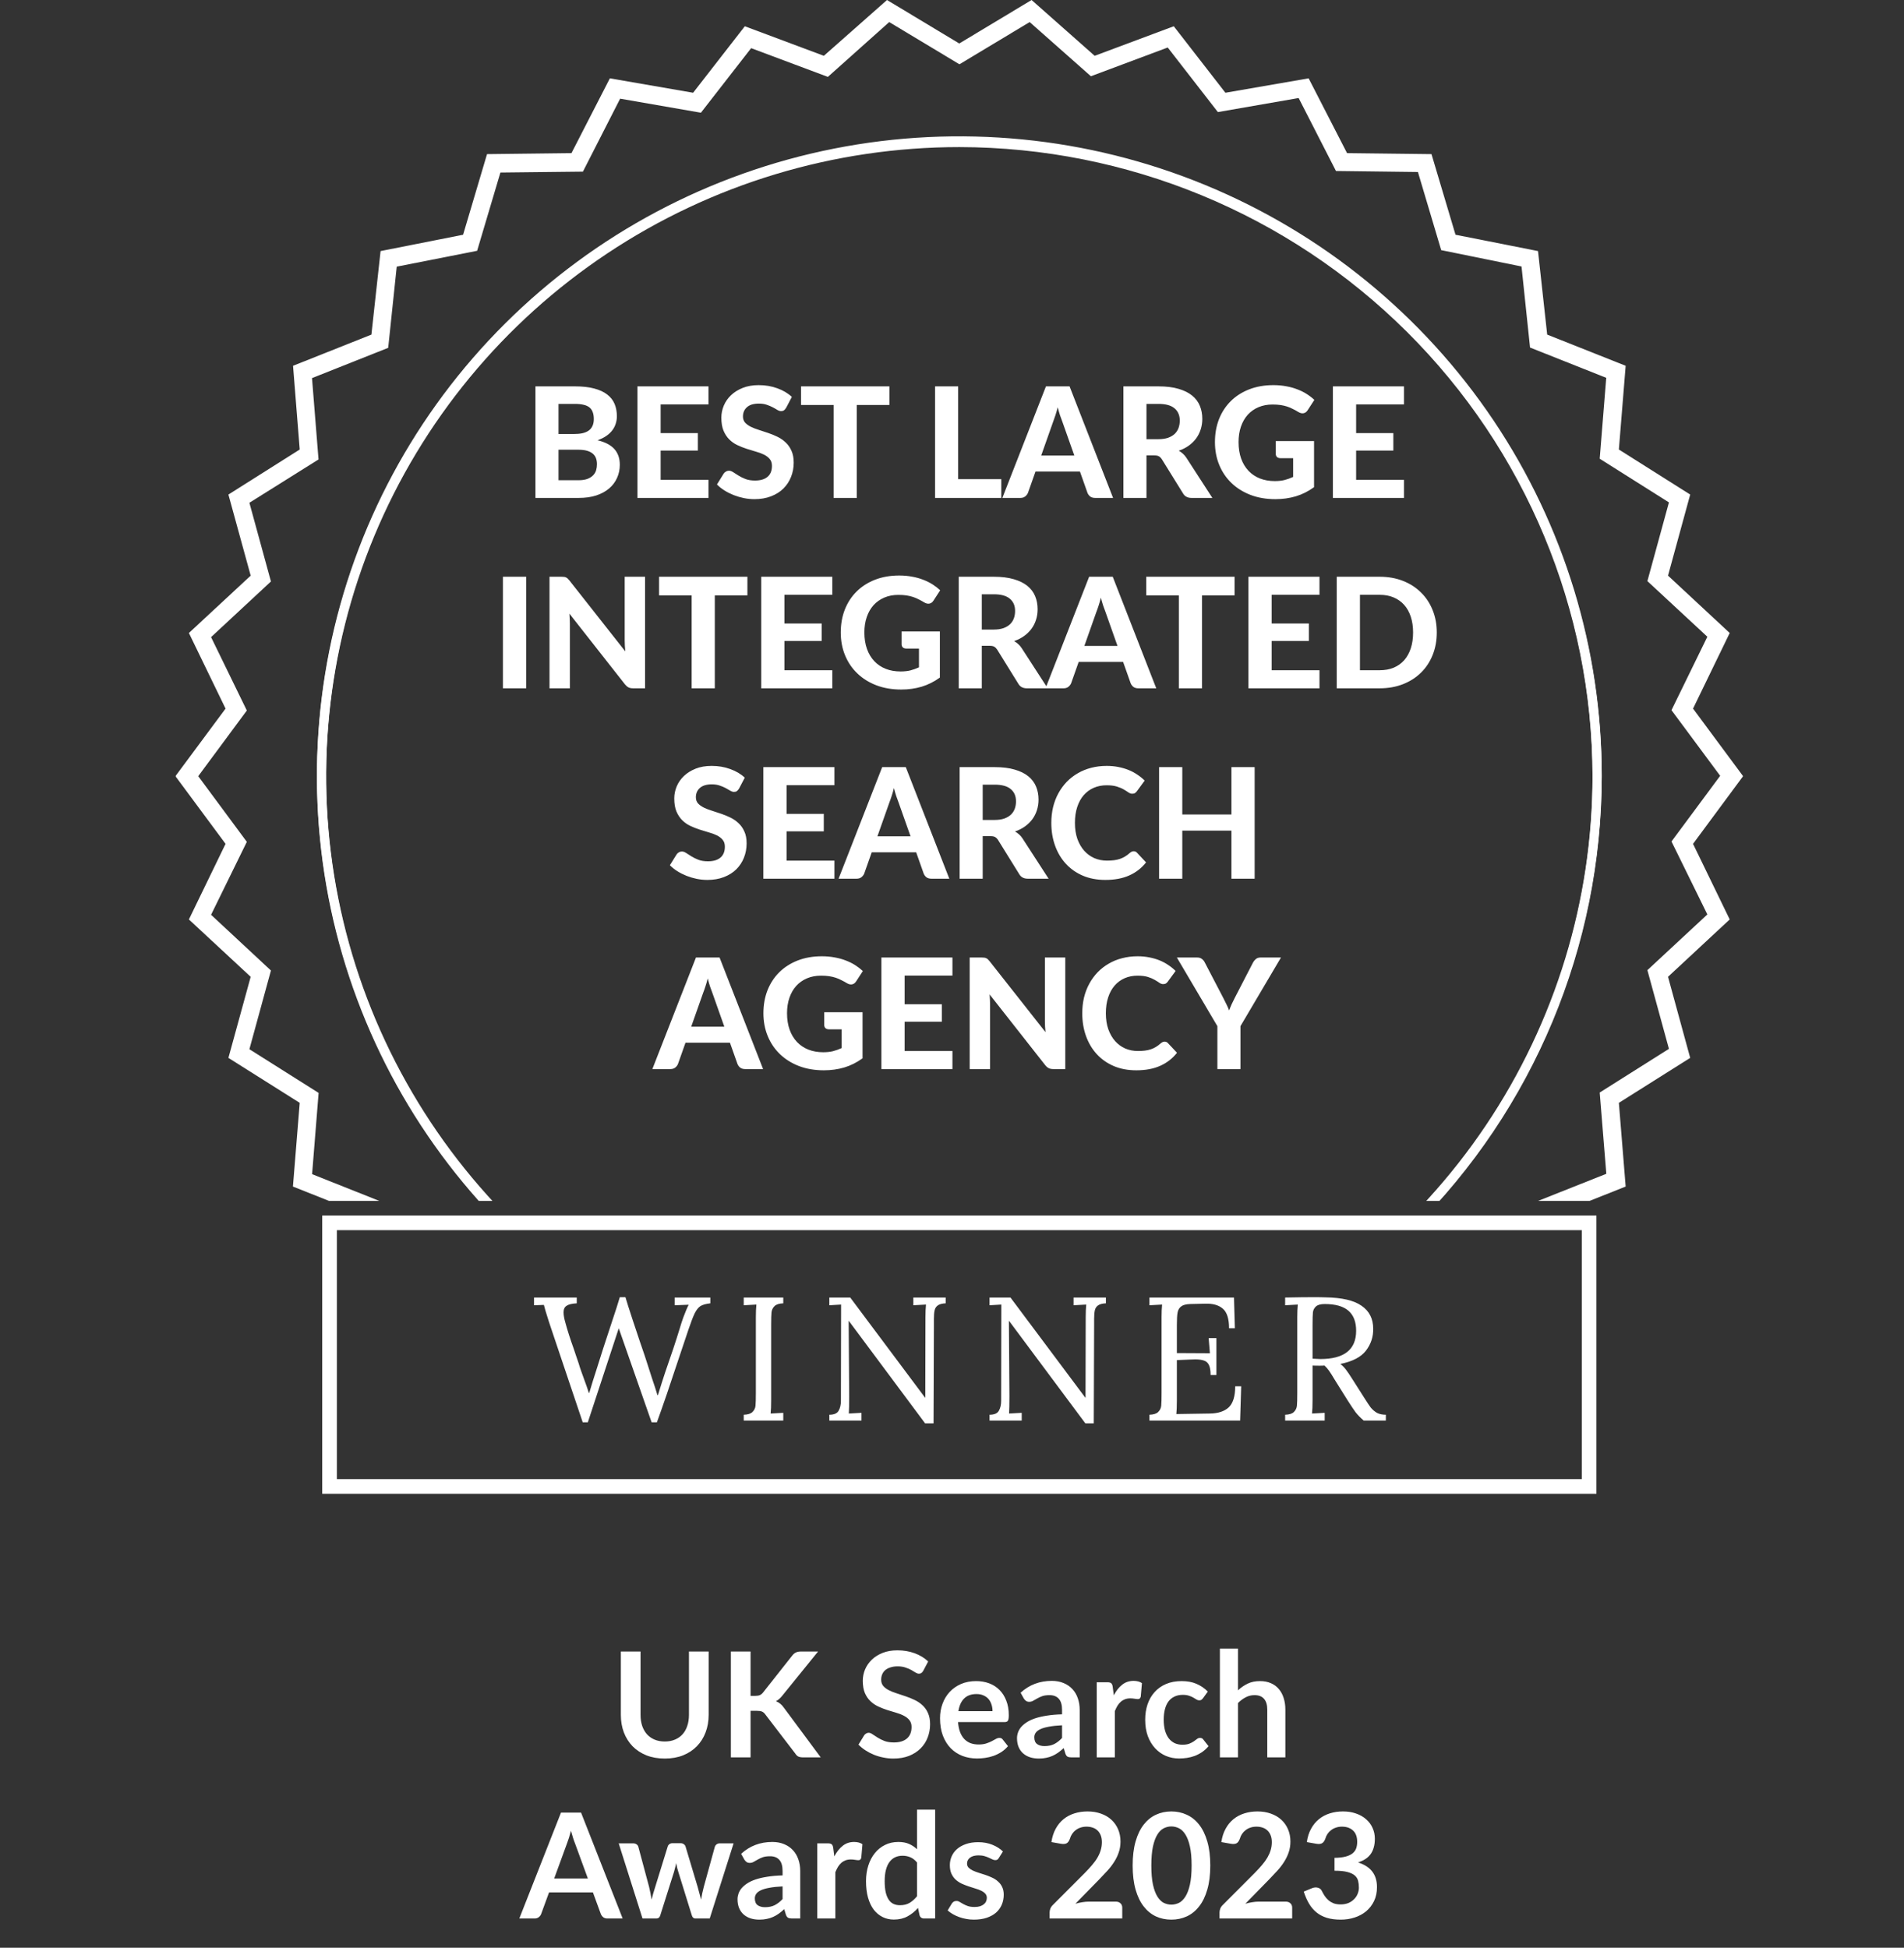 <svg width="130" height="133" viewBox="0 0 130 133" fill="none" xmlns="http://www.w3.org/2000/svg">
<rect x="0" y="0" width="130" height="133" fill="#333333" stroke="none"/>
<g clip-path="url(#clip0_3876_2265)">
<path d="M70.44 106L65.501 103.036L60.569 106L56.256 102.189L50.861 104.207L47.33 99.667L41.647 100.657L39.024 95.544L33.259 95.476L31.619 89.977L25.985 88.856L25.359 83.152L20.001 81.022L20.464 75.306L15.595 72.236L17.116 66.7L12.897 62.783L15.4 57.621L11.977 53L15.4 48.386L12.897 43.223L17.116 39.306L15.595 33.77L20.464 30.694L20.008 24.977L25.359 22.848L25.985 17.144L31.619 16.029L33.253 10.524L39.018 10.456L41.64 5.349L47.324 6.333L50.854 1.793L56.25 3.811L60.563 0L65.495 2.97L70.434 0L74.741 3.811L80.142 1.793L83.667 6.333L89.35 5.349L91.973 10.456L97.738 10.524L99.378 16.029L105.012 17.144L105.638 22.848L110.996 24.977L110.532 30.694L115.402 33.77L113.888 39.306L118.1 43.223L115.596 48.386L119.014 53L115.596 57.621L118.1 62.783L113.888 66.7L115.402 72.236L110.532 75.306L110.996 81.022L105.638 83.152L105.012 88.856L99.378 89.977L97.738 95.476L91.973 95.544L89.35 100.657L83.667 99.667L80.142 104.207L74.741 102.189L70.44 106ZM65.501 101.579L70.296 104.462L74.478 100.726L79.723 102.687L83.147 98.278L88.662 99.237L91.209 94.255L96.805 94.187L98.395 88.844L103.891 87.76L104.473 82.218L109.675 80.151L109.224 74.602L113.95 71.619L112.479 66.245L116.573 62.441L114.125 57.459L117.449 52.975L114.125 48.492L116.573 43.479L112.479 39.68L113.95 34.306L109.224 31.323L109.669 25.799L104.467 23.732L103.885 18.196L98.401 17.081L96.812 11.745L91.216 11.676L88.668 6.694L83.153 7.653L79.729 3.244L74.484 5.206L70.303 1.507L65.508 4.39L60.713 1.507L56.525 5.25L51.286 3.288L47.856 7.697L42.341 6.738L39.8 11.72L34.166 11.782L32.577 17.125L27.087 18.208L26.505 23.751L21.303 25.818L21.748 31.373L17.028 34.331L18.499 39.705L14.411 43.504L16.853 48.516L13.535 53L16.853 57.484L14.411 62.465L18.499 66.27L17.028 71.644L21.754 74.627L21.309 80.176L26.505 82.243L27.087 87.785L32.583 88.869L34.173 94.212L39.769 94.28L42.316 99.262L47.831 98.303L51.261 102.712L56.5 100.75L60.682 104.487L65.501 101.579Z" fill="white"/>
<path d="M65.501 96.578C56.826 96.578 48.346 94.019 41.133 89.224C33.92 84.429 28.298 77.614 24.979 69.641C21.659 61.667 20.791 52.893 22.484 44.429C24.177 35.965 28.355 28.19 34.489 22.088C40.624 15.985 48.44 11.83 56.948 10.147C65.457 8.464 74.276 9.329 82.29 12.633C90.304 15.936 97.154 21.53 101.973 28.706C106.791 35.883 109.363 44.32 109.361 52.95C109.346 64.517 104.72 75.607 96.498 83.785C88.276 91.964 77.128 96.565 65.501 96.578V96.578ZM65.501 9.939C56.95 9.939 48.591 12.461 41.481 17.187C34.371 21.913 28.83 28.631 25.558 36.49C22.285 44.35 21.429 52.998 23.097 61.341C24.765 69.685 28.883 77.349 34.93 83.364C40.976 89.379 48.68 93.475 57.066 95.135C65.453 96.795 74.146 95.943 82.046 92.688C89.946 89.432 96.698 83.919 101.449 76.846C106.2 69.773 108.735 61.457 108.735 52.95C108.722 41.547 104.163 30.614 96.058 22.551C87.953 14.488 76.963 9.952 65.501 9.939V9.939Z" fill="white"/>
<path d="M65.501 96.684C56.826 96.684 48.346 94.125 41.133 89.33C33.92 84.535 28.298 77.72 24.979 69.746C21.659 61.773 20.791 52.999 22.484 44.535C24.177 36.071 28.355 28.296 34.489 22.194C40.624 16.091 48.44 11.936 56.948 10.253C65.457 8.57 74.276 9.435 82.29 12.739C90.304 16.042 97.154 21.636 101.973 28.812C106.791 35.989 109.363 44.426 109.361 53.056C109.346 64.623 104.72 75.713 96.498 83.891C88.276 92.07 77.128 96.671 65.501 96.684V96.684ZM65.501 10.044C56.95 10.044 48.591 12.567 41.481 17.293C34.371 22.019 28.83 28.737 25.558 36.596C22.285 44.456 21.429 53.104 23.097 61.447C24.765 69.791 28.883 77.454 34.93 83.47C40.976 89.485 48.68 93.582 57.066 95.241C65.453 96.901 74.146 96.049 82.046 92.793C89.946 89.538 96.698 84.025 101.449 76.952C106.2 69.879 108.735 61.563 108.735 53.056C108.722 41.653 104.163 30.72 96.058 22.657C87.953 14.594 76.963 10.058 65.501 10.044Z" fill="white"/>
</g>
<path d="M39.483 32.792C39.736 32.792 39.942 32.763 40.103 32.703C40.267 32.64 40.399 32.558 40.497 32.456C40.595 32.355 40.663 32.239 40.702 32.11C40.74 31.977 40.759 31.84 40.759 31.701C40.759 31.547 40.736 31.408 40.691 31.286C40.645 31.163 40.572 31.06 40.471 30.976C40.369 30.889 40.236 30.822 40.072 30.776C39.91 30.731 39.711 30.708 39.473 30.708H38.134V32.792H39.483ZM38.134 27.579V29.637H39.169C39.389 29.637 39.585 29.62 39.757 29.585C39.928 29.546 40.072 29.487 40.187 29.406C40.303 29.326 40.39 29.221 40.45 29.091C40.513 28.958 40.544 28.799 40.544 28.613C40.544 28.424 40.518 28.264 40.465 28.131C40.416 27.997 40.339 27.891 40.234 27.81C40.129 27.73 39.996 27.672 39.835 27.637C39.674 27.599 39.483 27.579 39.263 27.579H38.134ZM39.263 26.382C39.774 26.382 40.21 26.431 40.57 26.529C40.934 26.624 41.23 26.76 41.458 26.939C41.688 27.114 41.856 27.327 41.962 27.579C42.066 27.831 42.119 28.113 42.119 28.424C42.119 28.599 42.093 28.767 42.04 28.928C41.991 29.09 41.913 29.242 41.804 29.385C41.699 29.525 41.562 29.653 41.395 29.768C41.227 29.884 41.027 29.982 40.796 30.062C41.314 30.185 41.697 30.384 41.946 30.661C42.194 30.938 42.319 31.296 42.319 31.737C42.319 32.059 42.255 32.358 42.13 32.635C42.007 32.911 41.827 33.151 41.589 33.354C41.351 33.557 41.057 33.717 40.707 33.832C40.36 33.944 39.961 34 39.51 34H36.559V26.382H39.263ZM45.107 27.616V29.574H47.648V30.766H45.107V32.766H48.373V34H43.522V26.382H48.373V27.616H45.107ZM53.677 27.842C53.628 27.922 53.578 27.982 53.525 28.02C53.476 28.055 53.411 28.073 53.331 28.073C53.254 28.073 53.17 28.047 53.079 27.994C52.991 27.938 52.888 27.878 52.769 27.816C52.65 27.753 52.514 27.695 52.36 27.642C52.206 27.586 52.025 27.558 51.819 27.558C51.455 27.558 51.182 27.64 51 27.805C50.818 27.966 50.727 28.178 50.727 28.44C50.727 28.608 50.776 28.748 50.874 28.86C50.975 28.969 51.107 29.063 51.268 29.144C51.432 29.224 51.618 29.296 51.824 29.359C52.031 29.422 52.242 29.492 52.459 29.569C52.676 29.642 52.888 29.73 53.095 29.831C53.301 29.933 53.485 30.061 53.646 30.215C53.81 30.369 53.942 30.558 54.04 30.782C54.141 31.002 54.192 31.272 54.192 31.59C54.192 31.937 54.131 32.262 54.008 32.567C53.889 32.868 53.716 33.132 53.488 33.359C53.261 33.584 52.979 33.76 52.643 33.89C52.311 34.019 51.933 34.084 51.509 34.084C51.268 34.084 51.026 34.059 50.785 34.011C50.547 33.962 50.316 33.893 50.092 33.806C49.871 33.718 49.663 33.613 49.467 33.491C49.271 33.368 49.099 33.232 48.952 33.081L49.414 32.336C49.453 32.28 49.504 32.234 49.567 32.199C49.63 32.161 49.696 32.142 49.766 32.142C49.861 32.142 49.96 32.176 50.065 32.246C50.17 32.316 50.291 32.394 50.428 32.477C50.564 32.562 50.722 32.639 50.9 32.709C51.082 32.779 51.299 32.813 51.551 32.813C51.919 32.813 52.202 32.73 52.402 32.562C52.605 32.394 52.706 32.143 52.706 31.811C52.706 31.618 52.655 31.462 52.554 31.343C52.456 31.224 52.326 31.125 52.165 31.044C52.004 30.964 51.821 30.895 51.614 30.84C51.408 30.78 51.196 30.715 50.979 30.645C50.762 30.575 50.55 30.491 50.344 30.393C50.137 30.295 49.953 30.166 49.792 30.005C49.631 29.844 49.5 29.644 49.399 29.406C49.301 29.168 49.252 28.872 49.252 28.519C49.252 28.235 49.308 27.961 49.42 27.695C49.532 27.429 49.696 27.192 49.913 26.986C50.13 26.779 50.396 26.613 50.711 26.487C51.03 26.361 51.394 26.298 51.803 26.298C52.262 26.298 52.685 26.37 53.074 26.514C53.466 26.654 53.796 26.849 54.066 27.102L53.677 27.842ZM60.726 27.653H58.5V34H56.92V27.653H54.694V26.382H60.726V27.653ZM68.365 32.719V34H63.845V26.382H65.42V32.719H68.365ZM73.352 31.107L72.528 28.776C72.479 28.654 72.427 28.51 72.371 28.346C72.318 28.181 72.267 28.003 72.218 27.81C72.169 28.006 72.117 28.188 72.061 28.356C72.008 28.521 71.957 28.664 71.909 28.787L71.09 31.107H73.352ZM75.998 34H74.775C74.638 34 74.526 33.968 74.439 33.906C74.355 33.839 74.292 33.755 74.25 33.654L73.736 32.199H70.701L70.186 33.654C70.151 33.741 70.09 33.822 70.003 33.895C69.915 33.965 69.805 34 69.672 34H68.438L71.415 26.382H73.027L75.998 34ZM79.087 29.989C79.342 29.989 79.563 29.957 79.748 29.895C79.934 29.828 80.086 29.739 80.205 29.627C80.324 29.511 80.412 29.377 80.468 29.223C80.523 29.069 80.552 28.901 80.552 28.718C80.552 28.358 80.431 28.078 80.189 27.878C79.951 27.679 79.587 27.579 79.097 27.579H78.278V29.989H79.087ZM82.778 34H81.355C81.089 34 80.896 33.898 80.777 33.696L79.328 31.359C79.269 31.268 79.202 31.202 79.129 31.16C79.059 31.118 78.954 31.097 78.814 31.097H78.278V34H76.703V26.382H79.097C79.629 26.382 80.084 26.438 80.462 26.55C80.84 26.659 81.15 26.811 81.391 27.007C81.633 27.203 81.81 27.438 81.922 27.71C82.034 27.98 82.09 28.277 82.09 28.603C82.09 28.855 82.053 29.095 81.98 29.322C81.909 29.546 81.806 29.751 81.67 29.936C81.533 30.122 81.365 30.287 81.166 30.43C80.966 30.573 80.739 30.689 80.483 30.776C80.585 30.832 80.679 30.901 80.767 30.981C80.854 31.058 80.933 31.151 81.003 31.259L82.778 34ZM87.106 30.12H89.72V33.265C89.332 33.548 88.917 33.757 88.476 33.89C88.038 34.019 87.575 34.084 87.085 34.084C86.458 34.084 85.891 33.988 85.384 33.795C84.876 33.599 84.442 33.328 84.082 32.981C83.721 32.635 83.443 32.224 83.247 31.748C83.051 31.272 82.953 30.752 82.953 30.189C82.953 29.618 83.046 29.095 83.231 28.619C83.42 28.143 83.688 27.733 84.034 27.39C84.381 27.047 84.799 26.779 85.289 26.587C85.783 26.395 86.334 26.298 86.943 26.298C87.258 26.298 87.552 26.325 87.825 26.377C88.098 26.426 88.35 26.496 88.581 26.587C88.812 26.674 89.024 26.779 89.216 26.902C89.409 27.024 89.584 27.159 89.741 27.306L89.284 28.01C89.214 28.122 89.123 28.19 89.011 28.215C88.899 28.239 88.777 28.211 88.644 28.131C88.518 28.053 88.394 27.985 88.271 27.926C88.152 27.863 88.024 27.808 87.888 27.763C87.751 27.718 87.603 27.683 87.442 27.658C87.281 27.634 87.095 27.621 86.885 27.621C86.532 27.621 86.211 27.683 85.924 27.805C85.637 27.927 85.392 28.101 85.189 28.325C84.99 28.549 84.836 28.818 84.727 29.133C84.619 29.448 84.565 29.8 84.565 30.189C84.565 30.608 84.624 30.985 84.743 31.317C84.862 31.646 85.03 31.924 85.247 32.152C85.464 32.38 85.723 32.553 86.024 32.672C86.329 32.791 86.666 32.85 87.037 32.85C87.289 32.85 87.513 32.826 87.709 32.777C87.909 32.724 88.103 32.654 88.292 32.567V31.286H87.431C87.33 31.286 87.249 31.259 87.19 31.207C87.134 31.151 87.106 31.081 87.106 30.997V30.12ZM92.593 27.616V29.574H95.134V30.766H92.593V32.766H95.859V34H91.007V26.382H95.859V27.616H92.593ZM35.925 47H34.339V39.382H35.925V47ZM44.044 39.382V47H43.23C43.108 47 43.004 46.981 42.92 46.942C42.836 46.9 42.754 46.83 42.673 46.732L38.878 41.902C38.888 42.025 38.895 42.145 38.899 42.264C38.906 42.383 38.909 42.494 38.909 42.595V47H37.518V39.382H38.347C38.414 39.382 38.47 39.386 38.516 39.393C38.565 39.396 38.608 39.408 38.647 39.429C38.685 39.447 38.722 39.471 38.757 39.503C38.792 39.535 38.831 39.577 38.873 39.629L42.694 44.48C42.681 44.347 42.67 44.219 42.663 44.097C42.656 43.971 42.653 43.852 42.653 43.74V39.382H44.044ZM51.031 40.653H48.805V47H47.225V40.653H44.999V39.382H51.031V40.653ZM53.562 40.616V42.574H56.102V43.766H53.562V45.766H56.827V47H51.976V39.382H56.827V40.616H53.562ZM61.558 43.12H64.172V46.265C63.784 46.548 63.369 46.757 62.928 46.89C62.491 47.019 62.027 47.084 61.537 47.084C60.91 47.084 60.343 46.988 59.836 46.795C59.328 46.599 58.895 46.328 58.534 45.981C58.173 45.635 57.895 45.224 57.699 44.748C57.503 44.272 57.405 43.752 57.405 43.188C57.405 42.618 57.498 42.095 57.684 41.619C57.873 41.143 58.14 40.733 58.487 40.39C58.833 40.047 59.252 39.779 59.742 39.587C60.235 39.395 60.786 39.298 61.395 39.298C61.71 39.298 62.004 39.325 62.277 39.377C62.55 39.426 62.802 39.496 63.033 39.587C63.264 39.675 63.476 39.779 63.669 39.902C63.861 40.025 64.036 40.159 64.194 40.306L63.737 41.01C63.667 41.122 63.576 41.19 63.464 41.215C63.352 41.239 63.229 41.211 63.096 41.13C62.97 41.053 62.846 40.985 62.724 40.926C62.605 40.863 62.477 40.809 62.34 40.763C62.204 40.718 62.055 40.682 61.894 40.658C61.733 40.633 61.547 40.621 61.337 40.621C60.984 40.621 60.664 40.682 60.377 40.805C60.09 40.928 59.845 41.101 59.642 41.325C59.442 41.549 59.288 41.818 59.18 42.133C59.071 42.448 59.017 42.8 59.017 43.188C59.017 43.608 59.077 43.985 59.196 44.317C59.315 44.646 59.483 44.925 59.7 45.152C59.916 45.38 60.175 45.553 60.477 45.672C60.781 45.791 61.119 45.85 61.49 45.85C61.742 45.85 61.966 45.826 62.162 45.777C62.361 45.724 62.556 45.654 62.745 45.567V44.286H61.883C61.782 44.286 61.702 44.26 61.642 44.207C61.586 44.151 61.558 44.081 61.558 43.997V43.12ZM67.843 42.989C68.099 42.989 68.319 42.958 68.505 42.895C68.69 42.828 68.843 42.739 68.962 42.627C69.081 42.511 69.168 42.377 69.224 42.222C69.28 42.069 69.308 41.901 69.308 41.718C69.308 41.358 69.187 41.078 68.946 40.879C68.708 40.679 68.344 40.579 67.854 40.579H67.035V42.989H67.843ZM71.534 47H70.111C69.845 47 69.653 46.898 69.534 46.696L68.085 44.359C68.025 44.268 67.959 44.202 67.885 44.16C67.815 44.118 67.71 44.097 67.57 44.097H67.035V47H65.46V39.382H67.854C68.386 39.382 68.841 39.438 69.219 39.55C69.597 39.659 69.907 39.811 70.148 40.007C70.39 40.203 70.566 40.438 70.678 40.711C70.79 40.98 70.846 41.278 70.846 41.603C70.846 41.855 70.81 42.095 70.736 42.322C70.666 42.546 70.563 42.751 70.426 42.937C70.29 43.122 70.122 43.286 69.922 43.43C69.723 43.574 69.495 43.689 69.24 43.776C69.341 43.833 69.436 43.901 69.523 43.981C69.611 44.058 69.69 44.151 69.76 44.26L71.534 47ZM76.3 44.107L75.476 41.776C75.427 41.654 75.374 41.51 75.319 41.346C75.266 41.181 75.215 41.003 75.166 40.81C75.117 41.006 75.065 41.188 75.009 41.356C74.956 41.521 74.906 41.664 74.856 41.787L74.037 44.107H76.3ZM78.946 47H77.723C77.587 47 77.475 46.968 77.387 46.906C77.303 46.839 77.24 46.755 77.198 46.654L76.683 45.199H73.649L73.135 46.654C73.1 46.741 73.038 46.822 72.951 46.895C72.863 46.965 72.753 47 72.62 47H71.386L74.363 39.382H75.975L78.946 47ZM84.294 40.653H82.069V47H80.488V40.653H78.262V39.382H84.294V40.653ZM86.825 40.616V42.574H89.366V43.766H86.825V45.766H90.091V47H85.24V39.382H90.091V40.616H86.825ZM98.099 43.188C98.099 43.745 98.005 44.258 97.816 44.727C97.63 45.192 97.366 45.593 97.023 45.929C96.683 46.265 96.274 46.528 95.794 46.717C95.315 46.906 94.783 47 94.198 47H91.269V39.382H94.198C94.783 39.382 95.315 39.477 95.794 39.666C96.274 39.855 96.683 40.119 97.023 40.459C97.366 40.794 97.63 41.195 97.816 41.661C98.005 42.126 98.099 42.636 98.099 43.188ZM96.482 43.188C96.482 42.789 96.43 42.431 96.325 42.112C96.22 41.794 96.069 41.524 95.873 41.304C95.677 41.083 95.437 40.913 95.154 40.794C94.874 40.675 94.555 40.616 94.198 40.616H92.854V45.766H94.198C94.555 45.766 94.874 45.709 95.154 45.593C95.437 45.474 95.677 45.304 95.873 45.084C96.069 44.86 96.22 44.589 96.325 44.27C96.43 43.952 96.482 43.591 96.482 43.188ZM50.463 53.842C50.414 53.922 50.363 53.982 50.311 54.02C50.262 54.055 50.197 54.073 50.116 54.073C50.039 54.073 49.955 54.047 49.864 53.994C49.777 53.938 49.674 53.879 49.555 53.816C49.436 53.752 49.299 53.695 49.145 53.642C48.991 53.586 48.811 53.558 48.604 53.558C48.24 53.558 47.967 53.641 47.785 53.805C47.603 53.966 47.512 54.178 47.512 54.44C47.512 54.608 47.561 54.748 47.659 54.86C47.761 54.969 47.892 55.063 48.053 55.144C48.218 55.224 48.403 55.296 48.61 55.359C48.816 55.422 49.028 55.492 49.245 55.569C49.462 55.642 49.674 55.73 49.88 55.831C50.087 55.933 50.27 56.061 50.431 56.215C50.596 56.369 50.727 56.558 50.825 56.782C50.927 57.002 50.977 57.272 50.977 57.59C50.977 57.937 50.916 58.262 50.794 58.567C50.675 58.868 50.501 59.132 50.274 59.359C50.046 59.584 49.765 59.76 49.429 59.89C49.096 60.019 48.718 60.084 48.295 60.084C48.053 60.084 47.812 60.059 47.57 60.011C47.332 59.962 47.101 59.893 46.877 59.806C46.657 59.718 46.448 59.613 46.252 59.491C46.056 59.368 45.885 59.232 45.738 59.081L46.2 58.336C46.238 58.28 46.289 58.234 46.352 58.199C46.415 58.161 46.482 58.142 46.552 58.142C46.646 58.142 46.746 58.176 46.851 58.246C46.956 58.316 47.077 58.394 47.213 58.477C47.35 58.562 47.507 58.639 47.686 58.709C47.868 58.779 48.085 58.813 48.337 58.813C48.704 58.813 48.988 58.73 49.187 58.562C49.39 58.394 49.492 58.143 49.492 57.811C49.492 57.618 49.441 57.462 49.339 57.343C49.241 57.224 49.112 57.125 48.951 57.044C48.79 56.964 48.606 56.895 48.4 56.84C48.193 56.78 47.981 56.715 47.764 56.645C47.547 56.575 47.336 56.491 47.129 56.393C46.923 56.295 46.739 56.166 46.578 56.005C46.417 55.844 46.286 55.644 46.184 55.406C46.086 55.168 46.037 54.873 46.037 54.519C46.037 54.236 46.093 53.961 46.205 53.695C46.317 53.429 46.482 53.193 46.699 52.986C46.916 52.779 47.182 52.613 47.497 52.487C47.815 52.361 48.179 52.298 48.589 52.298C49.047 52.298 49.471 52.37 49.859 52.514C50.251 52.654 50.582 52.849 50.851 53.102L50.463 53.842ZM53.705 53.616V55.574H56.246V56.766H53.705V58.766H56.971V60H52.12V52.382H56.971V53.616H53.705ZM62.17 57.107L61.346 54.776C61.297 54.654 61.245 54.51 61.189 54.346C61.136 54.181 61.085 54.003 61.036 53.81C60.987 54.006 60.935 54.188 60.879 54.356C60.826 54.521 60.776 54.664 60.727 54.787L59.908 57.107H62.17ZM64.816 60H63.593C63.457 60 63.345 59.968 63.257 59.906C63.173 59.839 63.11 59.755 63.068 59.654L62.554 58.199H59.519L59.005 59.654C58.97 59.741 58.908 59.822 58.821 59.895C58.733 59.965 58.623 60 58.49 60H57.256L60.233 52.382H61.845L64.816 60ZM67.905 55.989C68.16 55.989 68.381 55.958 68.566 55.895C68.752 55.828 68.904 55.739 69.023 55.627C69.142 55.511 69.23 55.377 69.286 55.222C69.342 55.069 69.37 54.901 69.37 54.718C69.37 54.358 69.249 54.078 69.007 53.879C68.769 53.679 68.405 53.579 67.915 53.579H67.096V55.989H67.905ZM71.596 60H70.173C69.907 60 69.714 59.898 69.595 59.696L68.146 57.359C68.087 57.268 68.02 57.202 67.947 57.16C67.877 57.118 67.772 57.097 67.632 57.097H67.096V60H65.521V52.382H67.915C68.447 52.382 68.902 52.438 69.28 52.55C69.658 52.659 69.968 52.811 70.21 53.007C70.451 53.203 70.628 53.438 70.74 53.711C70.852 53.98 70.908 54.278 70.908 54.603C70.908 54.855 70.871 55.095 70.798 55.322C70.728 55.546 70.624 55.751 70.488 55.937C70.351 56.122 70.183 56.286 69.984 56.43C69.784 56.574 69.557 56.689 69.301 56.776C69.403 56.833 69.497 56.901 69.585 56.981C69.672 57.058 69.751 57.151 69.821 57.26L71.596 60ZM77.404 58.126C77.492 58.126 77.565 58.157 77.625 58.22L78.249 58.887C77.941 59.279 77.558 59.577 77.1 59.779C76.645 59.983 76.102 60.084 75.472 60.084C74.902 60.084 74.389 59.988 73.934 59.795C73.479 59.599 73.092 59.328 72.774 58.981C72.455 58.635 72.21 58.224 72.039 57.748C71.867 57.272 71.781 56.752 71.781 56.188C71.781 55.81 71.822 55.452 71.902 55.112C71.986 54.769 72.107 54.454 72.264 54.167C72.422 53.88 72.611 53.621 72.831 53.39C73.055 53.159 73.307 52.963 73.587 52.802C73.867 52.638 74.172 52.514 74.501 52.429C74.833 52.342 75.187 52.298 75.561 52.298C75.841 52.298 76.106 52.323 76.354 52.372C76.606 52.421 76.841 52.489 77.058 52.577C77.275 52.664 77.474 52.771 77.656 52.897C77.842 53.019 78.008 53.154 78.155 53.301L77.625 54.026C77.593 54.071 77.553 54.111 77.504 54.146C77.455 54.181 77.388 54.199 77.304 54.199C77.22 54.199 77.135 54.169 77.047 54.109C76.963 54.05 76.858 53.983 76.732 53.91C76.61 53.837 76.454 53.77 76.265 53.711C76.079 53.651 75.843 53.621 75.556 53.621C75.238 53.621 74.945 53.679 74.679 53.794C74.413 53.91 74.184 54.078 73.992 54.298C73.803 54.516 73.656 54.783 73.551 55.102C73.446 55.42 73.393 55.782 73.393 56.188C73.393 56.598 73.449 56.964 73.561 57.286C73.677 57.604 73.832 57.874 74.028 58.094C74.228 58.315 74.459 58.483 74.721 58.598C74.987 58.71 75.271 58.766 75.572 58.766C75.75 58.766 75.911 58.758 76.055 58.74C76.202 58.722 76.337 58.693 76.459 58.651C76.585 58.609 76.702 58.554 76.811 58.488C76.923 58.422 77.035 58.337 77.147 58.236C77.185 58.205 77.226 58.178 77.268 58.157C77.31 58.136 77.355 58.126 77.404 58.126ZM85.664 52.382V60H84.079V56.719H80.724V60H79.139V52.382H80.724V55.616H84.079V52.382H85.664ZM49.456 70.107L48.631 67.776C48.582 67.654 48.53 67.51 48.474 67.346C48.421 67.181 48.37 67.003 48.322 66.81C48.273 67.006 48.22 67.188 48.164 67.356C48.111 67.521 48.061 67.664 48.012 67.787L47.193 70.107H49.456ZM52.102 73H50.878C50.742 73 50.63 72.969 50.542 72.906C50.458 72.839 50.395 72.755 50.353 72.653L49.839 71.199H46.804L46.29 72.653C46.255 72.741 46.194 72.822 46.106 72.895C46.019 72.965 45.908 73 45.775 73H44.541L47.518 65.382H49.13L52.102 73ZM56.277 69.12H58.892V72.265C58.503 72.549 58.089 72.757 57.648 72.89C57.21 73.019 56.746 73.084 56.256 73.084C55.63 73.084 55.063 72.988 54.555 72.795C54.048 72.599 53.614 72.328 53.253 71.981C52.893 71.635 52.614 71.224 52.419 70.748C52.222 70.272 52.124 69.752 52.124 69.189C52.124 68.618 52.217 68.095 52.403 67.619C52.592 67.143 52.859 66.733 53.206 66.39C53.553 66.047 53.971 65.779 54.461 65.587C54.954 65.394 55.505 65.298 56.114 65.298C56.429 65.298 56.724 65.325 56.996 65.377C57.27 65.426 57.522 65.496 57.752 65.587C57.983 65.674 58.195 65.779 58.388 65.902C58.58 66.025 58.755 66.159 58.913 66.306L58.456 67.01C58.386 67.122 58.295 67.19 58.183 67.215C58.071 67.239 57.949 67.211 57.816 67.13C57.69 67.053 57.565 66.985 57.443 66.926C57.324 66.863 57.196 66.808 57.059 66.763C56.923 66.718 56.774 66.683 56.613 66.658C56.452 66.633 56.267 66.621 56.057 66.621C55.703 66.621 55.383 66.683 55.096 66.805C54.809 66.927 54.564 67.101 54.361 67.325C54.161 67.549 54.008 67.818 53.899 68.133C53.791 68.448 53.736 68.8 53.736 69.189C53.736 69.609 53.796 69.985 53.915 70.317C54.034 70.646 54.202 70.924 54.419 71.152C54.636 71.379 54.895 71.553 55.196 71.672C55.5 71.791 55.838 71.85 56.209 71.85C56.461 71.85 56.685 71.826 56.881 71.777C57.081 71.724 57.275 71.654 57.464 71.567V70.286H56.603C56.501 70.286 56.421 70.26 56.361 70.207C56.305 70.151 56.277 70.081 56.277 69.997V69.12ZM61.765 66.616V68.574H64.306V69.766H61.765V71.766H65.03V73H60.179V65.382H65.03V66.616H61.765ZM72.734 65.382V73H71.92C71.798 73 71.695 72.981 71.611 72.942C71.527 72.9 71.444 72.83 71.364 72.732L67.568 67.902C67.579 68.025 67.586 68.145 67.589 68.264C67.596 68.383 67.6 68.494 67.6 68.595V73H66.208V65.382H67.038C67.104 65.382 67.16 65.386 67.206 65.393C67.255 65.396 67.299 65.409 67.337 65.43C67.376 65.447 67.412 65.472 67.447 65.503C67.482 65.534 67.521 65.576 67.563 65.629L71.385 70.48C71.371 70.347 71.36 70.219 71.353 70.097C71.346 69.971 71.343 69.852 71.343 69.74V65.382H72.734ZM79.516 71.126C79.604 71.126 79.677 71.157 79.737 71.22L80.362 71.887C80.054 72.279 79.671 72.576 79.212 72.779C78.757 72.983 78.215 73.084 77.585 73.084C77.014 73.084 76.501 72.988 76.046 72.795C75.591 72.599 75.204 72.328 74.886 71.981C74.567 71.635 74.323 71.224 74.151 70.748C73.98 70.272 73.894 69.752 73.894 69.189C73.894 68.811 73.934 68.452 74.014 68.112C74.099 67.769 74.219 67.454 74.377 67.167C74.534 66.88 74.723 66.621 74.944 66.39C75.168 66.159 75.42 65.963 75.7 65.802C75.98 65.638 76.284 65.513 76.613 65.43C76.946 65.342 77.299 65.298 77.674 65.298C77.954 65.298 78.218 65.323 78.466 65.372C78.719 65.421 78.953 65.489 79.17 65.576C79.387 65.664 79.587 65.771 79.769 65.897C79.954 66.019 80.12 66.154 80.267 66.301L79.737 67.025C79.706 67.071 79.665 67.111 79.616 67.146C79.567 67.181 79.501 67.199 79.417 67.199C79.333 67.199 79.247 67.169 79.159 67.109C79.076 67.05 78.971 66.984 78.844 66.91C78.722 66.837 78.566 66.77 78.377 66.71C78.192 66.651 77.956 66.621 77.668 66.621C77.35 66.621 77.058 66.679 76.792 66.794C76.526 66.91 76.296 67.078 76.104 67.299C75.915 67.516 75.768 67.783 75.663 68.102C75.558 68.42 75.505 68.782 75.505 69.189C75.505 69.598 75.561 69.964 75.674 70.286C75.789 70.604 75.945 70.874 76.141 71.094C76.34 71.315 76.571 71.483 76.834 71.598C77.1 71.71 77.383 71.766 77.684 71.766C77.863 71.766 78.024 71.757 78.167 71.74C78.314 71.722 78.449 71.693 78.572 71.651C78.698 71.609 78.815 71.555 78.923 71.488C79.035 71.421 79.147 71.338 79.259 71.236C79.298 71.204 79.338 71.178 79.38 71.157C79.422 71.136 79.468 71.126 79.516 71.126ZM84.695 70.07V73H83.12V70.07L80.353 65.382H81.739C81.876 65.382 81.984 65.415 82.065 65.482C82.149 65.545 82.215 65.627 82.264 65.729L83.514 68.128C83.598 68.289 83.673 68.439 83.739 68.579C83.809 68.719 83.871 68.859 83.923 68.999C83.972 68.859 84.028 68.719 84.091 68.579C84.158 68.436 84.231 68.285 84.312 68.128L85.551 65.729C85.593 65.645 85.656 65.566 85.74 65.493C85.824 65.419 85.932 65.382 86.065 65.382H87.462L84.695 70.07Z" fill="white"/>
<path d="M45.39 118.915C45.65 118.915 45.882 118.872 46.085 118.785C46.291 118.698 46.465 118.577 46.605 118.42C46.745 118.263 46.852 118.073 46.925 117.85C47.002 117.627 47.04 117.377 47.04 117.1V112.77H48.385V117.1C48.385 117.53 48.315 117.928 48.175 118.295C48.038 118.658 47.84 118.973 47.58 119.24C47.323 119.503 47.01 119.71 46.64 119.86C46.27 120.007 45.853 120.08 45.39 120.08C44.923 120.08 44.505 120.007 44.135 119.86C43.765 119.71 43.45 119.503 43.19 119.24C42.933 118.973 42.735 118.658 42.595 118.295C42.458 117.928 42.39 117.53 42.39 117.1V112.77H43.735V117.095C43.735 117.372 43.772 117.622 43.845 117.845C43.922 118.068 44.03 118.26 44.17 118.42C44.313 118.577 44.486 118.698 44.69 118.785C44.897 118.872 45.13 118.915 45.39 118.915ZM51.247 115.8H51.562C51.688 115.8 51.793 115.783 51.877 115.75C51.96 115.713 52.032 115.657 52.092 115.58L54.087 113.055C54.17 112.948 54.257 112.875 54.347 112.835C54.44 112.792 54.557 112.77 54.697 112.77H55.857L53.422 115.775C53.278 115.958 53.13 116.088 52.977 116.165C53.087 116.205 53.185 116.262 53.272 116.335C53.362 116.405 53.447 116.498 53.527 116.615L56.037 120H54.852C54.692 120 54.572 119.978 54.492 119.935C54.415 119.888 54.35 119.822 54.297 119.735L52.252 117.065C52.188 116.975 52.115 116.912 52.032 116.875C51.948 116.838 51.828 116.82 51.672 116.82H51.247V120H49.902V112.77H51.247V115.8ZM63.039 114.085C62.999 114.155 62.956 114.207 62.909 114.24C62.865 114.27 62.81 114.285 62.744 114.285C62.674 114.285 62.597 114.26 62.514 114.21C62.434 114.157 62.337 114.098 62.224 114.035C62.111 113.972 61.977 113.915 61.824 113.865C61.674 113.812 61.495 113.785 61.289 113.785C61.102 113.785 60.939 113.808 60.799 113.855C60.659 113.898 60.541 113.96 60.444 114.04C60.35 114.12 60.281 114.217 60.234 114.33C60.187 114.44 60.164 114.562 60.164 114.695C60.164 114.865 60.211 115.007 60.304 115.12C60.401 115.233 60.527 115.33 60.684 115.41C60.84 115.49 61.019 115.562 61.219 115.625C61.419 115.688 61.624 115.757 61.834 115.83C62.044 115.9 62.249 115.983 62.449 116.08C62.649 116.173 62.827 116.293 62.984 116.44C63.141 116.583 63.266 116.76 63.359 116.97C63.456 117.18 63.504 117.435 63.504 117.735C63.504 118.062 63.447 118.368 63.334 118.655C63.224 118.938 63.06 119.187 62.844 119.4C62.63 119.61 62.369 119.777 62.059 119.9C61.749 120.02 61.394 120.08 60.994 120.08C60.764 120.08 60.537 120.057 60.314 120.01C60.09 119.967 59.876 119.903 59.669 119.82C59.465 119.737 59.274 119.637 59.094 119.52C58.914 119.403 58.754 119.273 58.614 119.13L59.009 118.485C59.042 118.438 59.086 118.4 59.139 118.37C59.192 118.337 59.249 118.32 59.309 118.32C59.392 118.32 59.482 118.355 59.579 118.425C59.675 118.492 59.791 118.567 59.924 118.65C60.057 118.733 60.212 118.81 60.389 118.88C60.569 118.947 60.784 118.98 61.034 118.98C61.417 118.98 61.714 118.89 61.924 118.71C62.134 118.527 62.239 118.265 62.239 117.925C62.239 117.735 62.191 117.58 62.094 117.46C62.001 117.34 61.876 117.24 61.719 117.16C61.562 117.077 61.384 117.007 61.184 116.95C60.984 116.893 60.781 116.832 60.574 116.765C60.367 116.698 60.164 116.618 59.964 116.525C59.764 116.432 59.586 116.31 59.429 116.16C59.272 116.01 59.145 115.823 59.049 115.6C58.956 115.373 58.909 115.095 58.909 114.765C58.909 114.502 58.961 114.245 59.064 113.995C59.17 113.745 59.324 113.523 59.524 113.33C59.724 113.137 59.971 112.982 60.264 112.865C60.557 112.748 60.894 112.69 61.274 112.69C61.7 112.69 62.094 112.757 62.454 112.89C62.814 113.023 63.12 113.21 63.374 113.45L63.039 114.085ZM67.767 116.845C67.767 116.685 67.744 116.535 67.698 116.395C67.654 116.252 67.588 116.127 67.498 116.02C67.407 115.913 67.293 115.83 67.153 115.77C67.016 115.707 66.856 115.675 66.672 115.675C66.316 115.675 66.034 115.777 65.828 115.98C65.624 116.183 65.494 116.472 65.438 116.845H67.767ZM65.412 117.59C65.433 117.853 65.479 118.082 65.552 118.275C65.626 118.465 65.722 118.623 65.843 118.75C65.963 118.873 66.104 118.967 66.267 119.03C66.434 119.09 66.618 119.12 66.817 119.12C67.017 119.12 67.189 119.097 67.332 119.05C67.479 119.003 67.606 118.952 67.713 118.895C67.823 118.838 67.918 118.787 67.998 118.74C68.081 118.693 68.161 118.67 68.237 118.67C68.341 118.67 68.418 118.708 68.468 118.785L68.823 119.235C68.686 119.395 68.532 119.53 68.362 119.64C68.192 119.747 68.014 119.833 67.828 119.9C67.644 119.963 67.456 120.008 67.263 120.035C67.073 120.062 66.888 120.075 66.707 120.075C66.351 120.075 66.019 120.017 65.713 119.9C65.406 119.78 65.139 119.605 64.912 119.375C64.686 119.142 64.507 118.855 64.377 118.515C64.248 118.172 64.183 117.775 64.183 117.325C64.183 116.975 64.239 116.647 64.353 116.34C64.466 116.03 64.627 115.762 64.838 115.535C65.051 115.305 65.309 115.123 65.612 114.99C65.919 114.857 66.264 114.79 66.647 114.79C66.971 114.79 67.269 114.842 67.543 114.945C67.816 115.048 68.051 115.2 68.248 115.4C68.444 115.597 68.597 115.84 68.707 116.13C68.821 116.417 68.877 116.745 68.877 117.115C68.877 117.302 68.858 117.428 68.817 117.495C68.778 117.558 68.701 117.59 68.588 117.59H65.412ZM72.514 117.81C72.158 117.827 71.858 117.858 71.614 117.905C71.371 117.948 71.176 118.005 71.029 118.075C70.883 118.145 70.778 118.227 70.714 118.32C70.651 118.413 70.619 118.515 70.619 118.625C70.619 118.842 70.683 118.997 70.809 119.09C70.939 119.183 71.108 119.23 71.314 119.23C71.568 119.23 71.786 119.185 71.969 119.095C72.156 119.002 72.338 118.862 72.514 118.675V117.81ZM69.684 115.585C70.274 115.045 70.984 114.775 71.814 114.775C72.114 114.775 72.383 114.825 72.619 114.925C72.856 115.022 73.056 115.158 73.219 115.335C73.383 115.508 73.506 115.717 73.589 115.96C73.676 116.203 73.719 116.47 73.719 116.76V120H73.159C73.043 120 72.953 119.983 72.889 119.95C72.826 119.913 72.776 119.842 72.739 119.735L72.629 119.365C72.499 119.482 72.373 119.585 72.249 119.675C72.126 119.762 71.998 119.835 71.864 119.895C71.731 119.955 71.588 120 71.434 120.03C71.284 120.063 71.118 120.08 70.934 120.08C70.718 120.08 70.518 120.052 70.334 119.995C70.151 119.935 69.993 119.847 69.859 119.73C69.726 119.613 69.623 119.468 69.549 119.295C69.476 119.122 69.439 118.92 69.439 118.69C69.439 118.56 69.461 118.432 69.504 118.305C69.548 118.175 69.618 118.052 69.714 117.935C69.814 117.818 69.943 117.708 70.099 117.605C70.256 117.502 70.448 117.412 70.674 117.335C70.904 117.258 71.171 117.197 71.474 117.15C71.778 117.1 72.124 117.07 72.514 117.06V116.76C72.514 116.417 72.441 116.163 72.294 116C72.148 115.833 71.936 115.75 71.659 115.75C71.459 115.75 71.293 115.773 71.159 115.82C71.029 115.867 70.914 115.92 70.814 115.98C70.714 116.037 70.623 116.088 70.539 116.135C70.459 116.182 70.369 116.205 70.269 116.205C70.183 116.205 70.109 116.183 70.049 116.14C69.989 116.093 69.941 116.04 69.904 115.98L69.684 115.585ZM76.047 115.76C76.207 115.453 76.397 115.213 76.618 115.04C76.838 114.863 77.097 114.775 77.397 114.775C77.634 114.775 77.824 114.827 77.968 114.93L77.888 115.855C77.871 115.915 77.846 115.958 77.812 115.985C77.782 116.008 77.741 116.02 77.688 116.02C77.638 116.02 77.562 116.012 77.463 115.995C77.366 115.978 77.271 115.97 77.177 115.97C77.041 115.97 76.919 115.99 76.812 116.03C76.706 116.07 76.609 116.128 76.522 116.205C76.439 116.278 76.364 116.368 76.297 116.475C76.234 116.582 76.174 116.703 76.118 116.84V120H74.882V114.87H75.608C75.734 114.87 75.823 114.893 75.873 114.94C75.922 114.983 75.956 115.063 75.972 115.18L76.047 115.76ZM82.141 115.955C82.105 116.002 82.068 116.038 82.031 116.065C81.998 116.092 81.948 116.105 81.881 116.105C81.818 116.105 81.756 116.087 81.696 116.05C81.636 116.01 81.565 115.967 81.481 115.92C81.398 115.87 81.298 115.827 81.181 115.79C81.068 115.75 80.926 115.73 80.756 115.73C80.54 115.73 80.35 115.77 80.186 115.85C80.023 115.927 79.886 116.038 79.776 116.185C79.67 116.332 79.59 116.51 79.536 116.72C79.483 116.927 79.456 117.162 79.456 117.425C79.456 117.698 79.485 117.942 79.541 118.155C79.601 118.368 79.686 118.548 79.796 118.695C79.906 118.838 80.04 118.948 80.196 119.025C80.353 119.098 80.53 119.135 80.726 119.135C80.923 119.135 81.081 119.112 81.201 119.065C81.325 119.015 81.428 118.962 81.511 118.905C81.595 118.845 81.666 118.792 81.726 118.745C81.79 118.695 81.86 118.67 81.936 118.67C82.036 118.67 82.111 118.708 82.161 118.785L82.516 119.235C82.38 119.395 82.231 119.53 82.071 119.64C81.911 119.747 81.745 119.833 81.571 119.9C81.401 119.963 81.225 120.008 81.041 120.035C80.861 120.062 80.681 120.075 80.501 120.075C80.185 120.075 79.886 120.017 79.606 119.9C79.326 119.78 79.081 119.607 78.871 119.38C78.661 119.153 78.495 118.877 78.371 118.55C78.251 118.22 78.191 117.845 78.191 117.425C78.191 117.048 78.245 116.7 78.351 116.38C78.461 116.057 78.621 115.778 78.831 115.545C79.041 115.308 79.301 115.123 79.611 114.99C79.921 114.857 80.278 114.79 80.681 114.79C81.065 114.79 81.4 114.852 81.686 114.975C81.976 115.098 82.236 115.275 82.466 115.505L82.141 115.955ZM84.526 115.42C84.726 115.233 84.946 115.082 85.186 114.965C85.426 114.848 85.707 114.79 86.031 114.79C86.311 114.79 86.559 114.838 86.776 114.935C86.992 115.028 87.172 115.162 87.316 115.335C87.462 115.505 87.572 115.71 87.646 115.95C87.722 116.187 87.761 116.448 87.761 116.735V120H86.526V116.735C86.526 116.422 86.454 116.18 86.311 116.01C86.167 115.837 85.949 115.75 85.656 115.75C85.442 115.75 85.242 115.798 85.056 115.895C84.869 115.992 84.692 116.123 84.526 116.29V120H83.291V112.57H84.526V115.42ZM40.138 128.27L39.258 125.865C39.214 125.758 39.169 125.632 39.123 125.485C39.076 125.338 39.029 125.18 38.983 125.01C38.939 125.18 38.894 125.34 38.848 125.49C38.801 125.637 38.756 125.765 38.713 125.875L37.838 128.27H40.138ZM42.513 131H41.473C41.356 131 41.261 130.972 41.188 130.915C41.114 130.855 41.059 130.782 41.023 130.695L40.483 129.22H37.488L36.948 130.695C36.921 130.772 36.869 130.842 36.793 130.905C36.716 130.968 36.621 131 36.508 131H35.458L38.303 123.77H39.673L42.513 131ZM50.088 125.87L48.458 131H47.468C47.355 131 47.277 130.927 47.233 130.78L46.313 127.815C46.283 127.715 46.255 127.617 46.228 127.52C46.205 127.42 46.185 127.32 46.168 127.22C46.148 127.32 46.125 127.422 46.098 127.525C46.075 127.625 46.048 127.725 46.018 127.825L45.083 130.78C45.043 130.927 44.955 131 44.818 131H43.868L42.243 125.87H43.228C43.318 125.87 43.395 125.892 43.458 125.935C43.522 125.978 43.563 126.033 43.583 126.1L44.318 128.84C44.355 128.99 44.387 129.137 44.413 129.28C44.443 129.423 44.468 129.567 44.488 129.71C44.525 129.567 44.563 129.423 44.603 129.28C44.647 129.137 44.692 128.99 44.738 128.84L45.588 126.09C45.608 126.023 45.647 125.968 45.703 125.925C45.763 125.882 45.835 125.86 45.918 125.86H46.463C46.55 125.86 46.623 125.882 46.683 125.925C46.747 125.968 46.788 126.023 46.808 126.09L47.633 128.84C47.677 128.99 47.717 129.138 47.753 129.285C47.793 129.428 47.832 129.572 47.868 129.715C47.912 129.432 47.973 129.14 48.053 128.84L48.808 126.1C48.832 126.033 48.873 125.978 48.933 125.935C48.993 125.892 49.065 125.87 49.148 125.87H50.088ZM53.432 128.81C53.076 128.827 52.776 128.858 52.532 128.905C52.289 128.948 52.094 129.005 51.947 129.075C51.801 129.145 51.696 129.227 51.632 129.32C51.569 129.413 51.537 129.515 51.537 129.625C51.537 129.842 51.601 129.997 51.727 130.09C51.857 130.183 52.026 130.23 52.232 130.23C52.486 130.23 52.704 130.185 52.887 130.095C53.074 130.002 53.256 129.862 53.432 129.675V128.81ZM50.602 126.585C51.192 126.045 51.902 125.775 52.732 125.775C53.032 125.775 53.301 125.825 53.537 125.925C53.774 126.022 53.974 126.158 54.137 126.335C54.301 126.508 54.424 126.717 54.507 126.96C54.594 127.203 54.637 127.47 54.637 127.76V131H54.077C53.961 131 53.871 130.983 53.807 130.95C53.744 130.913 53.694 130.842 53.657 130.735L53.547 130.365C53.417 130.482 53.291 130.585 53.167 130.675C53.044 130.762 52.916 130.835 52.782 130.895C52.649 130.955 52.506 131 52.352 131.03C52.202 131.063 52.036 131.08 51.852 131.08C51.636 131.08 51.436 131.052 51.252 130.995C51.069 130.935 50.911 130.847 50.777 130.73C50.644 130.613 50.541 130.468 50.467 130.295C50.394 130.122 50.357 129.92 50.357 129.69C50.357 129.56 50.379 129.432 50.422 129.305C50.466 129.175 50.536 129.052 50.632 128.935C50.732 128.818 50.861 128.708 51.017 128.605C51.174 128.502 51.366 128.412 51.592 128.335C51.822 128.258 52.089 128.197 52.392 128.15C52.696 128.1 53.042 128.07 53.432 128.06V127.76C53.432 127.417 53.359 127.163 53.212 127C53.066 126.833 52.854 126.75 52.577 126.75C52.377 126.75 52.211 126.773 52.077 126.82C51.947 126.867 51.832 126.92 51.732 126.98C51.632 127.037 51.541 127.088 51.457 127.135C51.377 127.182 51.287 127.205 51.187 127.205C51.101 127.205 51.027 127.183 50.967 127.14C50.907 127.093 50.859 127.04 50.822 126.98L50.602 126.585ZM56.965 126.76C57.125 126.453 57.315 126.213 57.535 126.04C57.755 125.863 58.015 125.775 58.315 125.775C58.552 125.775 58.742 125.827 58.885 125.93L58.805 126.855C58.789 126.915 58.764 126.958 58.73 126.985C58.7 127.008 58.659 127.02 58.605 127.02C58.555 127.02 58.48 127.012 58.38 126.995C58.284 126.978 58.189 126.97 58.095 126.97C57.959 126.97 57.837 126.99 57.73 127.03C57.624 127.07 57.527 127.128 57.44 127.205C57.357 127.278 57.282 127.368 57.215 127.475C57.152 127.582 57.092 127.703 57.035 127.84V131H55.8V125.87H56.525C56.652 125.87 56.74 125.893 56.79 125.94C56.84 125.983 56.874 126.063 56.89 126.18L56.965 126.76ZM62.614 127.18C62.474 127.01 62.321 126.89 62.154 126.82C61.991 126.75 61.814 126.715 61.624 126.715C61.438 126.715 61.269 126.75 61.119 126.82C60.969 126.89 60.841 126.997 60.734 127.14C60.627 127.28 60.546 127.46 60.489 127.68C60.432 127.897 60.404 128.153 60.404 128.45C60.404 128.75 60.428 129.005 60.474 129.215C60.524 129.422 60.594 129.592 60.684 129.725C60.774 129.855 60.884 129.95 61.014 130.01C61.144 130.067 61.289 130.095 61.449 130.095C61.706 130.095 61.924 130.042 62.104 129.935C62.284 129.828 62.454 129.677 62.614 129.48V127.18ZM63.849 123.57V131H63.094C62.931 131 62.828 130.925 62.784 130.775L62.679 130.28C62.472 130.517 62.234 130.708 61.964 130.855C61.697 131.002 61.386 131.075 61.029 131.075C60.749 131.075 60.492 131.017 60.259 130.9C60.026 130.783 59.824 130.615 59.654 130.395C59.487 130.172 59.358 129.897 59.264 129.57C59.174 129.243 59.129 128.87 59.129 128.45C59.129 128.07 59.181 127.717 59.284 127.39C59.388 127.063 59.536 126.78 59.729 126.54C59.922 126.3 60.154 126.113 60.424 125.98C60.694 125.843 60.998 125.775 61.334 125.775C61.621 125.775 61.866 125.82 62.069 125.91C62.273 126 62.454 126.122 62.614 126.275V123.57H63.849ZM68.198 126.87C68.165 126.923 68.13 126.962 68.093 126.985C68.056 127.005 68.01 127.015 67.953 127.015C67.893 127.015 67.828 126.998 67.758 126.965C67.691 126.932 67.613 126.895 67.523 126.855C67.433 126.812 67.33 126.773 67.213 126.74C67.1 126.707 66.965 126.69 66.808 126.69C66.565 126.69 66.373 126.742 66.233 126.845C66.096 126.948 66.028 127.083 66.028 127.25C66.028 127.36 66.063 127.453 66.133 127.53C66.206 127.603 66.301 127.668 66.418 127.725C66.538 127.782 66.673 127.833 66.823 127.88C66.973 127.923 67.125 127.972 67.278 128.025C67.435 128.078 67.588 128.14 67.738 128.21C67.888 128.277 68.021 128.363 68.138 128.47C68.258 128.573 68.353 128.698 68.423 128.845C68.496 128.992 68.533 129.168 68.533 129.375C68.533 129.622 68.488 129.85 68.398 130.06C68.311 130.267 68.181 130.447 68.008 130.6C67.835 130.75 67.62 130.868 67.363 130.955C67.11 131.038 66.816 131.08 66.483 131.08C66.306 131.08 66.133 131.063 65.963 131.03C65.796 131 65.635 130.957 65.478 130.9C65.325 130.843 65.181 130.777 65.048 130.7C64.918 130.623 64.803 130.54 64.703 130.45L64.988 129.98C65.025 129.923 65.068 129.88 65.118 129.85C65.168 129.82 65.231 129.805 65.308 129.805C65.385 129.805 65.456 129.827 65.523 129.87C65.593 129.913 65.673 129.96 65.763 130.01C65.853 130.06 65.958 130.107 66.078 130.15C66.201 130.193 66.356 130.215 66.543 130.215C66.69 130.215 66.815 130.198 66.918 130.165C67.025 130.128 67.111 130.082 67.178 130.025C67.248 129.968 67.298 129.903 67.328 129.83C67.361 129.753 67.378 129.675 67.378 129.595C67.378 129.475 67.341 129.377 67.268 129.3C67.198 129.223 67.103 129.157 66.983 129.1C66.866 129.043 66.731 128.993 66.578 128.95C66.428 128.903 66.273 128.853 66.113 128.8C65.956 128.747 65.801 128.685 65.648 128.615C65.498 128.542 65.363 128.45 65.243 128.34C65.126 128.23 65.031 128.095 64.958 127.935C64.888 127.775 64.853 127.582 64.853 127.355C64.853 127.145 64.895 126.945 64.978 126.755C65.061 126.565 65.183 126.4 65.343 126.26C65.506 126.117 65.708 126.003 65.948 125.92C66.191 125.833 66.471 125.79 66.788 125.79C67.141 125.79 67.463 125.848 67.753 125.965C68.043 126.082 68.285 126.235 68.478 126.425L68.198 126.87ZM76.189 129.85C76.323 129.85 76.427 129.888 76.504 129.965C76.584 130.038 76.624 130.137 76.624 130.26V131H71.664V130.59C71.664 130.507 71.681 130.42 71.714 130.33C71.751 130.237 71.808 130.153 71.884 130.08L74.079 127.88C74.263 127.693 74.426 127.515 74.569 127.345C74.716 127.175 74.838 127.007 74.934 126.84C75.031 126.673 75.104 126.505 75.154 126.335C75.207 126.162 75.234 125.98 75.234 125.79C75.234 125.617 75.209 125.465 75.159 125.335C75.109 125.202 75.037 125.09 74.944 125C74.854 124.91 74.744 124.843 74.614 124.8C74.487 124.753 74.344 124.73 74.184 124.73C74.037 124.73 73.901 124.752 73.774 124.795C73.651 124.835 73.541 124.893 73.444 124.97C73.347 125.043 73.266 125.13 73.199 125.23C73.132 125.33 73.082 125.44 73.049 125.56C72.993 125.713 72.919 125.815 72.829 125.865C72.739 125.915 72.609 125.927 72.439 125.9L71.789 125.785C71.839 125.438 71.936 125.135 72.079 124.875C72.222 124.612 72.401 124.393 72.614 124.22C72.831 124.043 73.078 123.912 73.354 123.825C73.634 123.735 73.934 123.69 74.254 123.69C74.588 123.69 74.892 123.74 75.169 123.84C75.446 123.937 75.683 124.075 75.879 124.255C76.076 124.435 76.229 124.652 76.339 124.905C76.449 125.158 76.504 125.44 76.504 125.75C76.504 126.017 76.464 126.263 76.384 126.49C76.308 126.717 76.203 126.933 76.069 127.14C75.939 127.347 75.786 127.547 75.609 127.74C75.433 127.933 75.248 128.13 75.054 128.33L73.424 129.995C73.581 129.948 73.736 129.913 73.889 129.89C74.046 129.863 74.194 129.85 74.334 129.85H76.189ZM82.635 127.385C82.635 128.015 82.567 128.563 82.43 129.03C82.297 129.493 82.11 129.877 81.87 130.18C81.633 130.483 81.352 130.71 81.025 130.86C80.702 131.007 80.352 131.08 79.975 131.08C79.598 131.08 79.248 131.007 78.925 130.86C78.605 130.71 78.327 130.483 78.09 130.18C77.853 129.877 77.668 129.493 77.535 129.03C77.402 128.563 77.335 128.015 77.335 127.385C77.335 126.752 77.402 126.203 77.535 125.74C77.668 125.277 77.853 124.893 78.09 124.59C78.327 124.287 78.605 124.062 78.925 123.915C79.248 123.765 79.598 123.69 79.975 123.69C80.352 123.69 80.702 123.765 81.025 123.915C81.352 124.062 81.633 124.287 81.87 124.59C82.11 124.893 82.297 125.277 82.43 125.74C82.567 126.203 82.635 126.752 82.635 127.385ZM81.36 127.385C81.36 126.862 81.322 126.428 81.245 126.085C81.168 125.742 81.065 125.468 80.935 125.265C80.808 125.062 80.662 124.92 80.495 124.84C80.328 124.757 80.155 124.715 79.975 124.715C79.798 124.715 79.627 124.757 79.46 124.84C79.297 124.92 79.152 125.062 79.025 125.265C78.898 125.468 78.797 125.742 78.72 126.085C78.647 126.428 78.61 126.862 78.61 127.385C78.61 127.908 78.647 128.342 78.72 128.685C78.797 129.028 78.898 129.302 79.025 129.505C79.152 129.708 79.297 129.852 79.46 129.935C79.627 130.015 79.798 130.055 79.975 130.055C80.155 130.055 80.328 130.015 80.495 129.935C80.662 129.852 80.808 129.708 80.935 129.505C81.065 129.302 81.168 129.028 81.245 128.685C81.322 128.342 81.36 127.908 81.36 127.385ZM87.791 129.85C87.924 129.85 88.029 129.888 88.106 129.965C88.186 130.038 88.226 130.137 88.226 130.26V131H83.266V130.59C83.266 130.507 83.282 130.42 83.316 130.33C83.352 130.237 83.409 130.153 83.486 130.08L85.681 127.88C85.864 127.693 86.027 127.515 86.171 127.345C86.317 127.175 86.439 127.007 86.536 126.84C86.632 126.673 86.706 126.505 86.756 126.335C86.809 126.162 86.836 125.98 86.836 125.79C86.836 125.617 86.811 125.465 86.761 125.335C86.711 125.202 86.639 125.09 86.546 125C86.456 124.91 86.346 124.843 86.216 124.8C86.089 124.753 85.946 124.73 85.786 124.73C85.639 124.73 85.502 124.752 85.376 124.795C85.252 124.835 85.142 124.893 85.046 124.97C84.949 125.043 84.867 125.13 84.801 125.23C84.734 125.33 84.684 125.44 84.651 125.56C84.594 125.713 84.521 125.815 84.431 125.865C84.341 125.915 84.211 125.927 84.041 125.9L83.391 125.785C83.441 125.438 83.537 125.135 83.681 124.875C83.824 124.612 84.002 124.393 84.216 124.22C84.432 124.043 84.679 123.912 84.956 123.825C85.236 123.735 85.536 123.69 85.856 123.69C86.189 123.69 86.494 123.74 86.771 123.84C87.047 123.937 87.284 124.075 87.481 124.255C87.677 124.435 87.831 124.652 87.941 124.905C88.051 125.158 88.106 125.44 88.106 125.75C88.106 126.017 88.066 126.263 87.986 126.49C87.909 126.717 87.804 126.933 87.671 127.14C87.541 127.347 87.387 127.547 87.211 127.74C87.034 127.933 86.849 128.13 86.656 128.33L85.026 129.995C85.182 129.948 85.337 129.913 85.491 129.89C85.647 129.863 85.796 129.85 85.936 129.85H87.791ZM89.227 125.785C89.276 125.438 89.373 125.135 89.516 124.875C89.66 124.612 89.838 124.393 90.052 124.22C90.268 124.043 90.515 123.912 90.791 123.825C91.072 123.735 91.371 123.69 91.692 123.69C92.025 123.69 92.325 123.738 92.591 123.835C92.862 123.928 93.091 124.06 93.281 124.23C93.472 124.397 93.617 124.593 93.716 124.82C93.82 125.047 93.871 125.292 93.871 125.555C93.871 125.785 93.845 125.988 93.791 126.165C93.742 126.338 93.668 126.49 93.572 126.62C93.475 126.75 93.355 126.86 93.212 126.95C93.068 127.04 92.906 127.115 92.727 127.175C93.16 127.312 93.483 127.52 93.697 127.8C93.91 128.08 94.016 128.432 94.016 128.855C94.016 129.215 93.95 129.533 93.817 129.81C93.683 130.087 93.503 130.32 93.276 130.51C93.05 130.697 92.787 130.838 92.487 130.935C92.19 131.032 91.875 131.08 91.541 131.08C91.178 131.08 90.862 131.038 90.591 130.955C90.322 130.872 90.087 130.748 89.886 130.585C89.686 130.422 89.516 130.222 89.376 129.985C89.237 129.748 89.117 129.475 89.016 129.165L89.561 128.94C89.705 128.88 89.838 128.865 89.962 128.895C90.088 128.922 90.18 128.988 90.237 129.095C90.296 129.212 90.362 129.327 90.431 129.44C90.505 129.553 90.591 129.655 90.692 129.745C90.791 129.832 90.908 129.903 91.041 129.96C91.178 130.013 91.34 130.04 91.526 130.04C91.737 130.04 91.92 130.007 92.076 129.94C92.233 129.87 92.363 129.78 92.466 129.67C92.573 129.56 92.651 129.438 92.701 129.305C92.755 129.168 92.781 129.032 92.781 128.895C92.781 128.722 92.763 128.565 92.727 128.425C92.69 128.282 92.613 128.16 92.496 128.06C92.38 127.96 92.212 127.882 91.992 127.825C91.775 127.768 91.483 127.74 91.117 127.74V126.86C91.42 126.857 91.671 126.828 91.871 126.775C92.072 126.722 92.23 126.648 92.347 126.555C92.466 126.458 92.55 126.343 92.597 126.21C92.643 126.077 92.666 125.93 92.666 125.77C92.666 125.43 92.572 125.172 92.382 124.995C92.192 124.818 91.938 124.73 91.621 124.73C91.475 124.73 91.34 124.752 91.216 124.795C91.093 124.835 90.981 124.893 90.882 124.97C90.785 125.043 90.703 125.13 90.636 125.23C90.57 125.33 90.52 125.44 90.487 125.56C90.43 125.713 90.355 125.815 90.261 125.865C90.171 125.915 90.043 125.927 89.876 125.9L89.227 125.785Z" fill="white"/>
<path fill-rule="evenodd" clip-rule="evenodd" d="M22 84V101V102H23H108H109V101V84V83H108H23H22V84ZM108 101V84H23V101H108Z" fill="white"/>
<path d="M37.639 90.736L37.483 90.268C37.291 89.668 37.175 89.28 37.135 89.104L36.463 89.128V88.6H39.379V88.996C39.051 89.012 38.819 89.068 38.683 89.164C38.547 89.252 38.479 89.4 38.479 89.608C38.479 89.8 38.519 90.032 38.599 90.304C38.743 90.84 38.935 91.44 39.175 92.104C39.215 92.224 39.263 92.368 39.319 92.536C39.375 92.696 39.439 92.884 39.511 93.1C39.559 93.268 39.619 93.452 39.691 93.652C39.763 93.852 39.815 93.996 39.847 94.084C40.007 94.516 40.127 94.86 40.207 95.116H40.231C40.391 94.572 40.555 94.044 40.723 93.532C41.011 92.604 41.327 91.624 41.671 90.592C42.031 89.512 42.247 88.84 42.319 88.576H42.703C42.799 88.904 42.963 89.42 43.195 90.124C43.427 90.82 43.595 91.324 43.699 91.636C43.939 92.324 44.103 92.812 44.191 93.1C44.255 93.316 44.359 93.64 44.503 94.072C44.663 94.536 44.791 94.932 44.887 95.26H44.923C45.115 94.636 45.279 94.12 45.415 93.712C45.823 92.552 46.155 91.552 46.411 90.712C46.499 90.416 46.579 90.168 46.651 89.968C46.803 89.56 46.927 89.268 47.023 89.092L46.063 89.128V88.6H48.499V88.996C48.211 89.028 47.991 89.088 47.839 89.176C47.695 89.264 47.563 89.424 47.443 89.656C47.331 89.88 47.187 90.252 47.011 90.772L46.399 92.596C45.759 94.54 45.243 96.048 44.851 97.12H44.491L42.247 90.7L40.135 97.12H39.787L37.639 90.736ZM50.78 96.604C51.06 96.596 51.26 96.532 51.38 96.412C51.5 96.292 51.568 96.152 51.584 95.992C51.6 95.824 51.608 95.536 51.608 95.128V89.944C51.608 89.608 51.62 89.32 51.644 89.08L50.78 89.128V88.6H53.48V88.996C53.2 89.004 53 89.068 52.88 89.188C52.76 89.308 52.692 89.452 52.676 89.62C52.66 89.78 52.652 90.064 52.652 90.472V95.572C52.652 95.996 52.64 96.312 52.616 96.52L53.48 96.472V97H50.78V96.604ZM57.956 90.196H57.944L57.98 95.332C57.98 95.868 57.972 96.264 57.956 96.52L58.82 96.472V97H56.624V96.604C56.944 96.604 57.156 96.512 57.26 96.328C57.364 96.144 57.416 95.92 57.416 95.656L57.428 89.08L56.624 89.128V88.6H58.052L63.164 95.44H63.176L63.188 89.944C63.188 89.608 63.2 89.32 63.224 89.08L62.36 89.128V88.6H64.568V88.996C64.328 89.004 64.148 89.052 64.028 89.14C63.916 89.22 63.844 89.332 63.812 89.476C63.78 89.62 63.764 89.812 63.764 90.052V90.472L63.74 97.192H63.164L57.956 90.196ZM68.897 90.196H68.885L68.921 95.332C68.921 95.868 68.912 96.264 68.897 96.52L69.76 96.472V97H67.564V96.604C67.885 96.604 68.097 96.512 68.201 96.328C68.305 96.144 68.356 95.92 68.356 95.656L68.368 89.08L67.564 89.128V88.6H68.993L74.105 95.44H74.117L74.129 89.944C74.129 89.608 74.141 89.32 74.165 89.08L73.3 89.128V88.6H75.508V88.996C75.269 89.004 75.088 89.052 74.969 89.14C74.856 89.22 74.784 89.332 74.752 89.476C74.721 89.62 74.704 89.812 74.704 90.052V90.472L74.68 97.192H74.105L68.897 90.196ZM78.481 96.604C78.761 96.596 78.961 96.532 79.081 96.412C79.201 96.292 79.269 96.152 79.285 95.992C79.301 95.824 79.309 95.536 79.309 95.128V89.944C79.309 89.608 79.321 89.32 79.345 89.08L78.481 89.128V88.6H84.253L84.313 90.7H83.917C83.917 90.044 83.773 89.596 83.485 89.356C83.205 89.116 82.809 89.004 82.297 89.02L81.265 89.044C80.977 89.052 80.769 89.108 80.641 89.212C80.513 89.308 80.433 89.448 80.401 89.632C80.369 89.808 80.353 90.088 80.353 90.472V92.392L82.609 92.404L82.525 91.372H83.053V93.892H82.657C82.657 93.596 82.621 93.372 82.549 93.22C82.477 93.06 82.365 92.956 82.213 92.908C82.069 92.852 81.865 92.824 81.601 92.824L81.229 92.836L80.353 92.872V95.62C80.353 96.036 80.341 96.348 80.317 96.556L82.609 96.52C83.169 96.512 83.597 96.372 83.893 96.1C84.189 95.82 84.337 95.34 84.337 94.66H84.745L84.673 97H78.481V96.604ZM87.746 96.604C88.026 96.596 88.226 96.532 88.346 96.412C88.466 96.292 88.534 96.152 88.55 95.992C88.566 95.824 88.574 95.536 88.574 95.128V89.944C88.574 89.608 88.586 89.32 88.61 89.08L87.746 89.128V88.6C88.578 88.584 89.206 88.576 89.63 88.576C90.014 88.576 90.302 88.58 90.494 88.588C91.622 88.604 92.446 88.796 92.966 89.164C93.494 89.524 93.758 90.048 93.758 90.736C93.766 91.288 93.602 91.784 93.266 92.224C92.93 92.664 92.346 92.968 91.514 93.136C91.65 93.24 91.774 93.364 91.886 93.508C91.998 93.652 92.15 93.876 92.342 94.18L93.158 95.464C93.334 95.744 93.478 95.96 93.59 96.112C93.71 96.256 93.85 96.376 94.01 96.472C94.178 96.56 94.382 96.604 94.622 96.604V97H93.11C92.894 96.816 92.71 96.628 92.558 96.436C92.414 96.236 92.242 95.98 92.042 95.668L91.238 94.384L91.082 94.132C90.954 93.916 90.842 93.74 90.746 93.604C90.65 93.468 90.546 93.348 90.434 93.244C90.362 93.252 90.25 93.256 90.098 93.256C89.882 93.256 89.722 93.252 89.618 93.244V95.572C89.618 95.996 89.606 96.312 89.582 96.52L90.446 96.472V97H87.746V96.604ZM90.146 92.8C91.778 92.8 92.594 92.156 92.594 90.868C92.594 90.26 92.418 89.804 92.066 89.5C91.714 89.196 91.174 89.044 90.446 89.044C90.166 89.044 89.966 89.1 89.846 89.212C89.726 89.324 89.658 89.46 89.642 89.62C89.626 89.78 89.618 90.064 89.618 90.472V92.776C89.858 92.792 90.034 92.8 90.146 92.8Z" fill="white"/>
<defs>
<clipPath id="clip0_3876_2265">
<rect width="107" height="82" fill="white" transform="translate(12)"/>
</clipPath>
</defs>
</svg>
